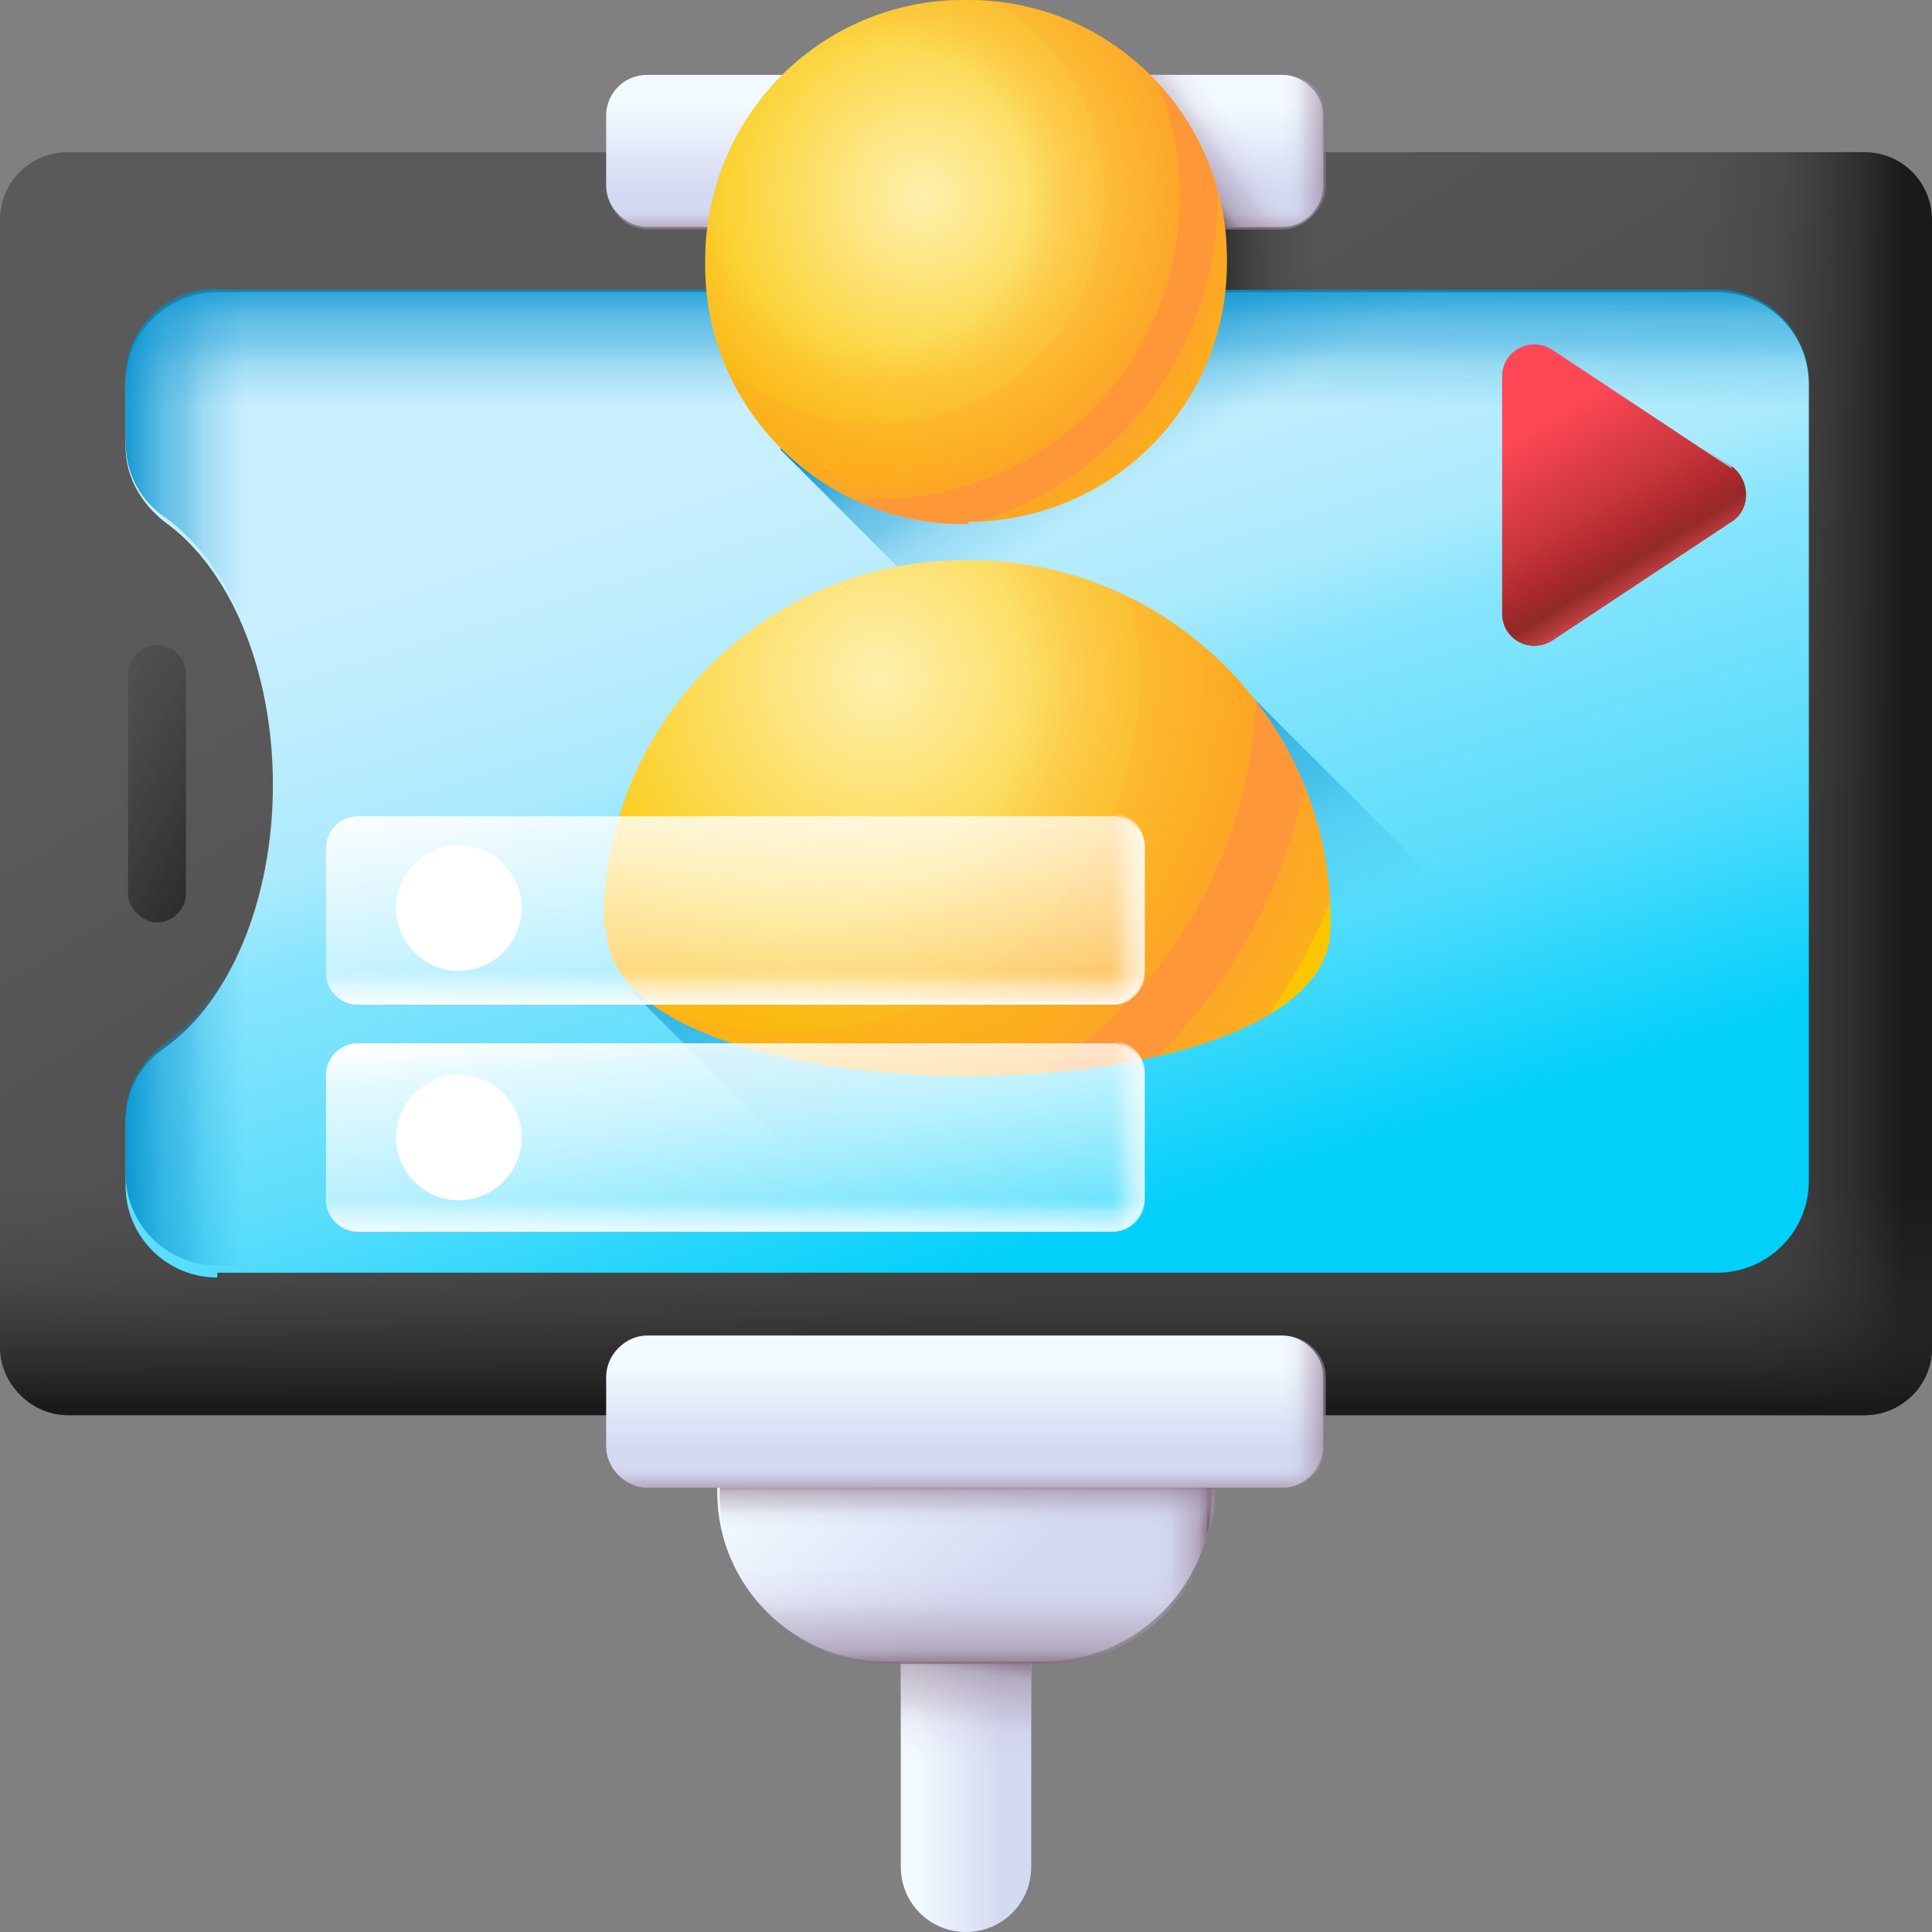 <svg xmlns="http://www.w3.org/2000/svg" xmlns:xlink="http://www.w3.org/1999/xlink" id="Layer_37" viewBox="0 0 80 80"><rect x="0" y="0" width="80" height="80" fill="#808080" stroke="none"/><defs><style>      .st0 {        fill: url(#linear-gradient2);      }      .st1 {        fill: url(#linear-gradient1);      }      .st2 {        fill: url(#linear-gradient9);      }      .st3 {        fill: url(#linear-gradient3);      }      .st4 {        fill: url(#linear-gradient6);      }      .st5 {        fill: url(#linear-gradient8);      }      .st6 {        fill: url(#linear-gradient7);      }      .st7 {        fill: url(#linear-gradient5);      }      .st8 {        fill: url(#linear-gradient4);      }      .st9 {        fill: url(#linear-gradient31);      }      .st10 {        fill: url(#linear-gradient30);      }      .st11 {        fill: url(#linear-gradient28);      }      .st12 {        fill: url(#linear-gradient29);      }      .st13 {        fill: url(#linear-gradient18);      }      .st14 {        fill: url(#linear-gradient13);      }      .st15 {        fill: url(#linear-gradient12);      }      .st16 {        fill: url(#linear-gradient15);      }      .st17 {        fill: url(#linear-gradient16);      }      .st18 {        fill: url(#linear-gradient11);      }      .st19 {        fill: url(#linear-gradient10);      }      .st20 {        fill: url(#linear-gradient17);      }      .st21 {        fill: url(#linear-gradient14);      }      .st22 {        fill: url(#linear-gradient19);      }      .st23 {        fill: url(#linear-gradient23);      }      .st24 {        fill: url(#linear-gradient22);      }      .st25 {        fill: url(#linear-gradient24);      }      .st26 {        fill: url(#linear-gradient25);      }      .st27 {        fill: url(#linear-gradient21);      }      .st28 {        fill: url(#linear-gradient20);      }      .st29 {        fill: url(#linear-gradient27);      }      .st30 {        fill: url(#linear-gradient26);      }      .st31 {        fill: url(#radial-gradient);      }      .st32 {        fill: url(#linear-gradient);      }      .st33 {        fill: #fff;      }      .st34 {        fill: url(#radial-gradient1);      }      .st35 {        fill: url(#radial-gradient3);      }      .st36 {        fill: url(#radial-gradient2);      }    </style><linearGradient id="linear-gradient" x1="37.9" y1="10897.2" x2="41.4" y2="10897.2" gradientTransform="translate(0 -10824.6)" gradientUnits="userSpaceOnUse"><stop offset="0" stop-color="#f3faff"></stop><stop offset="1" stop-color="#d5daf3"></stop></linearGradient><linearGradient id="linear-gradient1" x1="39.6" y1="10900.6" x2="40.5" y2="10893.1" gradientTransform="translate(0 -10824.6)" gradientUnits="userSpaceOnUse"><stop offset="0" stop-color="#dbd5ef" stop-opacity="0"></stop><stop offset=".3" stop-color="#d8d2ec" stop-opacity="0"></stop><stop offset=".4" stop-color="#d1c9e2" stop-opacity="0"></stop><stop offset=".6" stop-color="#c4b9d1" stop-opacity=".2"></stop><stop offset=".7" stop-color="#b2a4ba" stop-opacity=".4"></stop><stop offset=".9" stop-color="#9a889c" stop-opacity=".6"></stop><stop offset="1" stop-color="#7e6678" stop-opacity=".9"></stop><stop offset="1" stop-color="#765d6e"></stop></linearGradient><linearGradient id="linear-gradient2" x1="36.1" y1="10880.8" x2="43.3" y2="10888.2" gradientTransform="translate(0 -10824.6)" gradientUnits="userSpaceOnUse"><stop offset="0" stop-color="#f3faff"></stop><stop offset="1" stop-color="#d5daf3"></stop></linearGradient><linearGradient id="linear-gradient3" x1="266.9" y1="10820" x2="270.9" y2="10820" gradientTransform="translate(-220.9 -10758.4)" gradientUnits="userSpaceOnUse"><stop offset="0" stop-color="#dbd5ef" stop-opacity="0"></stop><stop offset=".3" stop-color="#d8d2ec" stop-opacity="0"></stop><stop offset=".4" stop-color="#d1c9e2" stop-opacity="0"></stop><stop offset=".6" stop-color="#c4b9d1" stop-opacity=".2"></stop><stop offset=".7" stop-color="#b2a4ba" stop-opacity=".4"></stop><stop offset=".9" stop-color="#9a889c" stop-opacity=".6"></stop><stop offset="1" stop-color="#7e6678" stop-opacity=".9"></stop><stop offset="1" stop-color="#765d6e"></stop></linearGradient><linearGradient id="linear-gradient4" x1="40" y1="10886.7" x2="40" y2="10893.6" gradientTransform="translate(0 -10824.6)" gradientUnits="userSpaceOnUse"><stop offset="0" stop-color="#dbd5ef" stop-opacity="0"></stop><stop offset=".3" stop-color="#d8d2ec" stop-opacity="0"></stop><stop offset=".4" stop-color="#d1c9e2" stop-opacity="0"></stop><stop offset=".6" stop-color="#c4b9d1" stop-opacity=".2"></stop><stop offset=".7" stop-color="#b2a4ba" stop-opacity=".4"></stop><stop offset=".9" stop-color="#9a889c" stop-opacity=".6"></stop><stop offset="1" stop-color="#7e6678" stop-opacity=".9"></stop><stop offset="1" stop-color="#765d6e"></stop></linearGradient><linearGradient id="linear-gradient5" x1="40" y1="10889.2" x2="40" y2="10886" gradientTransform="translate(0 -10824.6)" gradientUnits="userSpaceOnUse"><stop offset="0" stop-color="#dbd5ef" stop-opacity="0"></stop><stop offset=".3" stop-color="#d8d2ec" stop-opacity="0"></stop><stop offset=".4" stop-color="#d1c9e2" stop-opacity="0"></stop><stop offset=".6" stop-color="#c4b9d1" stop-opacity=".2"></stop><stop offset=".7" stop-color="#b2a4ba" stop-opacity=".4"></stop><stop offset=".9" stop-color="#9a889c" stop-opacity=".6"></stop><stop offset="1" stop-color="#7e6678" stop-opacity=".9"></stop><stop offset="1" stop-color="#765d6e"></stop></linearGradient><linearGradient id="linear-gradient6" x1="-2360.8" y1="13229.2" x2="-2326.1" y2="13251" gradientTransform="translate(-13200.2 2375.7) rotate(90) scale(1 -1)" gradientUnits="userSpaceOnUse"><stop offset="0" stop-color="#5a5a5a"></stop><stop offset="1" stop-color="#444"></stop></linearGradient><linearGradient id="linear-gradient7" x1="54.8" y1="10836.7" x2="49.5" y2="10836.7" gradientTransform="translate(0 -10824.6)" gradientUnits="userSpaceOnUse"><stop offset="0" stop-color="#433f43" stop-opacity="0"></stop><stop offset=".4" stop-color="#373537" stop-opacity=".3"></stop><stop offset="1" stop-color="#1a1a1a"></stop></linearGradient><linearGradient id="linear-gradient8" x1="40" y1="10828.9" x2="40" y2="10832.4" gradientTransform="translate(0 -10824.6)" gradientUnits="userSpaceOnUse"><stop offset="0" stop-color="#f3faff"></stop><stop offset="1" stop-color="#d5daf3"></stop></linearGradient><linearGradient id="linear-gradient9" x1="40" y1="10832.2" x2="40" y2="10834.3" gradientTransform="translate(0 -10824.6)" gradientUnits="userSpaceOnUse"><stop offset="0" stop-color="#dbd5ef" stop-opacity="0"></stop><stop offset=".3" stop-color="#d8d2ec" stop-opacity="0"></stop><stop offset=".4" stop-color="#d1c9e2" stop-opacity="0"></stop><stop offset=".6" stop-color="#c4b9d1" stop-opacity=".2"></stop><stop offset=".7" stop-color="#b2a4ba" stop-opacity=".4"></stop><stop offset=".9" stop-color="#9a889c" stop-opacity=".6"></stop><stop offset="1" stop-color="#7e6678" stop-opacity=".9"></stop><stop offset="1" stop-color="#765d6e"></stop></linearGradient><linearGradient id="linear-gradient10" x1="51.9" y1="10830.9" x2="55" y2="10830.9" gradientTransform="translate(0 -10824.6)" gradientUnits="userSpaceOnUse"><stop offset="0" stop-color="#dbd5ef" stop-opacity="0"></stop><stop offset=".3" stop-color="#d8d2ec" stop-opacity="0"></stop><stop offset=".4" stop-color="#d1c9e2" stop-opacity="0"></stop><stop offset=".6" stop-color="#c4b9d1" stop-opacity=".2"></stop><stop offset=".7" stop-color="#b2a4ba" stop-opacity=".4"></stop><stop offset=".9" stop-color="#9a889c" stop-opacity=".6"></stop><stop offset="1" stop-color="#7e6678" stop-opacity=".9"></stop><stop offset="1" stop-color="#765d6e"></stop></linearGradient><linearGradient id="linear-gradient11" x1="52.5" y1="10828.3" x2="48.7" y2="10831" gradientTransform="translate(0 -10824.6)" gradientUnits="userSpaceOnUse"><stop offset="0" stop-color="#dbd5ef" stop-opacity="0"></stop><stop offset=".3" stop-color="#d8d2ec" stop-opacity="0"></stop><stop offset=".4" stop-color="#d1c9e2" stop-opacity="0"></stop><stop offset=".6" stop-color="#c4b9d1" stop-opacity=".2"></stop><stop offset=".7" stop-color="#b2a4ba" stop-opacity=".4"></stop><stop offset=".9" stop-color="#9a889c" stop-opacity=".6"></stop><stop offset="1" stop-color="#7e6678" stop-opacity=".9"></stop><stop offset="1" stop-color="#765d6e"></stop></linearGradient><linearGradient id="linear-gradient12" x1="-2343.2" y1="13270.5" x2="-2343.2" y2="13279" gradientTransform="translate(-13200.2 2375.7) rotate(90) scale(1 -1)" gradientUnits="userSpaceOnUse"><stop offset="0" stop-color="#433f43" stop-opacity="0"></stop><stop offset=".4" stop-color="#373537" stop-opacity=".3"></stop><stop offset="1" stop-color="#1a1a1a"></stop></linearGradient><linearGradient id="linear-gradient13" x1="-2326.4" y1="13240.2" x2="-2317.5" y2="13240.2" gradientTransform="translate(-13200.2 2375.7) rotate(90) scale(1 -1)" gradientUnits="userSpaceOnUse"><stop offset="0" stop-color="#433f43" stop-opacity="0"></stop><stop offset=".4" stop-color="#373537" stop-opacity=".3"></stop><stop offset="1" stop-color="#1a1a1a"></stop></linearGradient><linearGradient id="linear-gradient14" x1="-2357.6" y1="13235.7" x2="-2324.8" y2="13246" gradientTransform="translate(-13200.2 2375.7) rotate(90) scale(1 -1)" gradientUnits="userSpaceOnUse"><stop offset="0" stop-color="#c8effe"></stop><stop offset=".1" stop-color="#c0edfd"></stop><stop offset=".3" stop-color="#abeafd"></stop><stop offset=".4" stop-color="#89e5fd"></stop><stop offset=".7" stop-color="#5addfc"></stop><stop offset=".9" stop-color="#1ed4fb"></stop><stop offset="1" stop-color="#01d0fb"></stop></linearGradient><linearGradient id="linear-gradient15" x1="-2355.3" y1="13240.2" x2="-2364.2" y2="13240.2" gradientTransform="translate(-13200.2 2375.7) rotate(90) scale(1 -1)" gradientUnits="userSpaceOnUse"><stop offset="0" stop-color="#0290cf" stop-opacity="0"></stop><stop offset=".2" stop-color="#0290cf" stop-opacity="0"></stop><stop offset=".4" stop-color="#0290cf" stop-opacity="0"></stop><stop offset=".5" stop-color="#0290cf" stop-opacity=".1"></stop><stop offset=".6" stop-color="#0290cf" stop-opacity=".2"></stop><stop offset=".7" stop-color="#0290cf" stop-opacity=".4"></stop><stop offset=".8" stop-color="#0290cf" stop-opacity=".5"></stop><stop offset=".9" stop-color="#0290cf" stop-opacity=".7"></stop><stop offset="1" stop-color="#0290cf" stop-opacity=".9"></stop><stop offset="1" stop-color="#0290cf"></stop></linearGradient><linearGradient id="linear-gradient16" x1="56.1" y1="10845.2" x2="48.8" y2="10833.8" gradientTransform="translate(0 -10824.6)" gradientUnits="userSpaceOnUse"><stop offset="0" stop-color="#0290cf" stop-opacity="0"></stop><stop offset=".2" stop-color="#0290cf" stop-opacity="0"></stop><stop offset=".4" stop-color="#0290cf" stop-opacity="0"></stop><stop offset=".5" stop-color="#0290cf" stop-opacity=".1"></stop><stop offset=".6" stop-color="#0290cf" stop-opacity=".2"></stop><stop offset=".7" stop-color="#0290cf" stop-opacity=".4"></stop><stop offset=".8" stop-color="#0290cf" stop-opacity=".5"></stop><stop offset=".9" stop-color="#0290cf" stop-opacity=".7"></stop><stop offset="1" stop-color="#0290cf" stop-opacity=".9"></stop><stop offset="1" stop-color="#0290cf"></stop></linearGradient><linearGradient id="linear-gradient17" x1="-2343.2" y1="13213.6" x2="-2343.2" y2="13205.4" gradientTransform="translate(-13200.2 2375.7) rotate(90) scale(1 -1)" gradientUnits="userSpaceOnUse"><stop offset="0" stop-color="#0290cf" stop-opacity="0"></stop><stop offset=".2" stop-color="#0290cf" stop-opacity="0"></stop><stop offset=".4" stop-color="#0290cf" stop-opacity="0"></stop><stop offset=".5" stop-color="#0290cf" stop-opacity=".1"></stop><stop offset=".6" stop-color="#0290cf" stop-opacity=".2"></stop><stop offset=".7" stop-color="#0290cf" stop-opacity=".4"></stop><stop offset=".8" stop-color="#0290cf" stop-opacity=".5"></stop><stop offset=".9" stop-color="#0290cf" stop-opacity=".7"></stop><stop offset="1" stop-color="#0290cf" stop-opacity=".9"></stop><stop offset="1" stop-color="#0290cf"></stop></linearGradient><linearGradient id="linear-gradient18" x1="-2347.6" y1="13198.9" x2="-2340.3" y2="13211.9" gradientTransform="translate(-13200.2 2375.7) rotate(90) scale(1 -1)" gradientUnits="userSpaceOnUse"><stop offset="0" stop-color="#433f43" stop-opacity="0"></stop><stop offset=".4" stop-color="#373537" stop-opacity=".3"></stop><stop offset="1" stop-color="#1a1a1a"></stop></linearGradient><linearGradient id="linear-gradient19" x1="51.2" y1="10872.9" x2="43.5" y2="10855.3" gradientTransform="translate(0 -10824.6)" gradientUnits="userSpaceOnUse"><stop offset="0" stop-color="#0290cf" stop-opacity="0"></stop><stop offset=".2" stop-color="#0290cf" stop-opacity="0"></stop><stop offset=".4" stop-color="#0290cf" stop-opacity="0"></stop><stop offset=".5" stop-color="#0290cf" stop-opacity=".1"></stop><stop offset=".6" stop-color="#0290cf" stop-opacity=".2"></stop><stop offset=".7" stop-color="#0290cf" stop-opacity=".4"></stop><stop offset=".8" stop-color="#0290cf" stop-opacity=".5"></stop><stop offset=".9" stop-color="#0290cf" stop-opacity=".7"></stop><stop offset="1" stop-color="#0290cf" stop-opacity=".9"></stop><stop offset="1" stop-color="#0290cf"></stop></linearGradient><radialGradient id="radial-gradient" cx="38.2" cy="10832.7" fx="38.2" fy="10832.7" r="11.6" gradientTransform="translate(0 -10824.6)" gradientUnits="userSpaceOnUse"><stop offset="0" stop-color="#fef0ae"></stop><stop offset="1" stop-color="#fac600"></stop></radialGradient><radialGradient id="radial-gradient1" cx="36.3" cy="10832.7" fx="36.3" fy="10832.7" r="15.7" gradientTransform="translate(0 -10824.6)" gradientUnits="userSpaceOnUse"><stop offset="0" stop-color="#fe9738" stop-opacity="0"></stop><stop offset=".2" stop-color="#fe9738" stop-opacity="0"></stop><stop offset=".3" stop-color="#fe9738" stop-opacity="0"></stop><stop offset=".4" stop-color="#fe9738" stop-opacity="0"></stop><stop offset=".5" stop-color="#fe9738" stop-opacity=".2"></stop><stop offset=".6" stop-color="#fe9738" stop-opacity=".3"></stop><stop offset=".6" stop-color="#fe9738" stop-opacity=".4"></stop><stop offset=".7" stop-color="#fe9738" stop-opacity=".5"></stop><stop offset=".8" stop-color="#fe9738" stop-opacity=".7"></stop><stop offset=".8" stop-color="#fe9738" stop-opacity=".9"></stop><stop offset=".8" stop-color="#fe9738"></stop><stop offset=".9" stop-color="#fe9738" stop-opacity="1"></stop><stop offset=".9" stop-color="#fe9738" stop-opacity=".9"></stop><stop offset=".9" stop-color="#fe9738" stop-opacity=".9"></stop><stop offset=".9" stop-color="#fe9738" stop-opacity=".8"></stop><stop offset=".9" stop-color="#fe9738" stop-opacity=".7"></stop><stop offset="1" stop-color="#fe9738" stop-opacity=".5"></stop><stop offset="1" stop-color="#fe9738" stop-opacity=".3"></stop><stop offset="1" stop-color="#fe9738" stop-opacity=".1"></stop><stop offset="1" stop-color="#fe9738" stop-opacity="0"></stop></radialGradient><radialGradient id="radial-gradient2" cx="36.4" cy="10852.6" fx="36.4" fy="10852.6" r="15.2" gradientTransform="translate(0 -10824.6)" gradientUnits="userSpaceOnUse"><stop offset="0" stop-color="#fef0ae"></stop><stop offset="1" stop-color="#fac600"></stop></radialGradient><radialGradient id="radial-gradient3" cx="32.6" cy="10852.7" fx="32.6" fy="10852.7" r="24.3" gradientTransform="translate(0 -10824.6)" gradientUnits="userSpaceOnUse"><stop offset="0" stop-color="#fe9738" stop-opacity="0"></stop><stop offset=".2" stop-color="#fe9738" stop-opacity="0"></stop><stop offset=".3" stop-color="#fe9738" stop-opacity="0"></stop><stop offset=".4" stop-color="#fe9738" stop-opacity="0"></stop><stop offset=".5" stop-color="#fe9738" stop-opacity=".2"></stop><stop offset=".6" stop-color="#fe9738" stop-opacity=".3"></stop><stop offset=".6" stop-color="#fe9738" stop-opacity=".4"></stop><stop offset=".7" stop-color="#fe9738" stop-opacity=".5"></stop><stop offset=".8" stop-color="#fe9738" stop-opacity=".7"></stop><stop offset=".8" stop-color="#fe9738" stop-opacity=".9"></stop><stop offset=".8" stop-color="#fe9738"></stop><stop offset=".9" stop-color="#fe9738" stop-opacity="1"></stop><stop offset=".9" stop-color="#fe9738" stop-opacity=".9"></stop><stop offset=".9" stop-color="#fe9738" stop-opacity=".9"></stop><stop offset=".9" stop-color="#fe9738" stop-opacity=".8"></stop><stop offset=".9" stop-color="#fe9738" stop-opacity=".7"></stop><stop offset="1" stop-color="#fe9738" stop-opacity=".5"></stop><stop offset="1" stop-color="#fe9738" stop-opacity=".3"></stop><stop offset="1" stop-color="#fe9738" stop-opacity=".1"></stop><stop offset="1" stop-color="#fe9738" stop-opacity="0"></stop></radialGradient><linearGradient id="linear-gradient20" x1="31.7" y1="10875.2" x2="29.9" y2="10856.3" gradientTransform="translate(0 -10824.6)" gradientUnits="userSpaceOnUse"><stop offset="0" stop-color="#fff" stop-opacity="0"></stop><stop offset="0" stop-color="#fff" stop-opacity="0"></stop><stop offset=".2" stop-color="#fff" stop-opacity="0"></stop><stop offset=".4" stop-color="#fff" stop-opacity=".2"></stop><stop offset=".5" stop-color="#fff" stop-opacity=".4"></stop><stop offset=".7" stop-color="#fff" stop-opacity=".6"></stop><stop offset=".9" stop-color="#fff" stop-opacity=".8"></stop><stop offset="1" stop-color="#fff"></stop></linearGradient><linearGradient id="linear-gradient21" x1="30.5" y1="10864.4" x2="30.5" y2="10866.2" gradientTransform="translate(0 -10824.6)" gradientUnits="userSpaceOnUse"><stop offset="0" stop-color="#fff" stop-opacity="0"></stop><stop offset="0" stop-color="#fff" stop-opacity="0"></stop><stop offset=".2" stop-color="#fff" stop-opacity="0"></stop><stop offset=".4" stop-color="#fff" stop-opacity=".2"></stop><stop offset=".5" stop-color="#fff" stop-opacity=".4"></stop><stop offset=".7" stop-color="#fff" stop-opacity=".6"></stop><stop offset=".9" stop-color="#fff" stop-opacity=".8"></stop><stop offset="1" stop-color="#fff"></stop></linearGradient><linearGradient id="linear-gradient22" x1="45.5" y1="10862.2" x2="47.8" y2="10862.2" gradientTransform="translate(0 -10824.6)" gradientUnits="userSpaceOnUse"><stop offset="0" stop-color="#fff" stop-opacity="0"></stop><stop offset="0" stop-color="#fff" stop-opacity="0"></stop><stop offset=".2" stop-color="#fff" stop-opacity="0"></stop><stop offset=".4" stop-color="#fff" stop-opacity=".2"></stop><stop offset=".5" stop-color="#fff" stop-opacity=".4"></stop><stop offset=".7" stop-color="#fff" stop-opacity=".6"></stop><stop offset=".9" stop-color="#fff" stop-opacity=".8"></stop><stop offset="1" stop-color="#fff"></stop></linearGradient><linearGradient id="linear-gradient23" x1="31.8" y1="10885.2" x2="29.9" y2="10866.3" gradientTransform="translate(0 -10824.6)" gradientUnits="userSpaceOnUse"><stop offset="0" stop-color="#fff" stop-opacity="0"></stop><stop offset="0" stop-color="#fff" stop-opacity="0"></stop><stop offset=".2" stop-color="#fff" stop-opacity="0"></stop><stop offset=".4" stop-color="#fff" stop-opacity=".2"></stop><stop offset=".5" stop-color="#fff" stop-opacity=".4"></stop><stop offset=".7" stop-color="#fff" stop-opacity=".6"></stop><stop offset=".9" stop-color="#fff" stop-opacity=".8"></stop><stop offset="1" stop-color="#fff"></stop></linearGradient><linearGradient id="linear-gradient24" x1="30.5" y1="10873.8" x2="30.5" y2="10875.7" gradientTransform="translate(0 -10824.6)" gradientUnits="userSpaceOnUse"><stop offset="0" stop-color="#fff" stop-opacity="0"></stop><stop offset="0" stop-color="#fff" stop-opacity="0"></stop><stop offset=".2" stop-color="#fff" stop-opacity="0"></stop><stop offset=".4" stop-color="#fff" stop-opacity=".2"></stop><stop offset=".5" stop-color="#fff" stop-opacity=".4"></stop><stop offset=".7" stop-color="#fff" stop-opacity=".6"></stop><stop offset=".9" stop-color="#fff" stop-opacity=".8"></stop><stop offset="1" stop-color="#fff"></stop></linearGradient><linearGradient id="linear-gradient25" x1="45.5" y1="10871.7" x2="47.8" y2="10871.7" gradientTransform="translate(0 -10824.6)" gradientUnits="userSpaceOnUse"><stop offset="0" stop-color="#fff" stop-opacity="0"></stop><stop offset="0" stop-color="#fff" stop-opacity="0"></stop><stop offset=".2" stop-color="#fff" stop-opacity="0"></stop><stop offset=".4" stop-color="#fff" stop-opacity=".2"></stop><stop offset=".5" stop-color="#fff" stop-opacity=".4"></stop><stop offset=".7" stop-color="#fff" stop-opacity=".6"></stop><stop offset=".9" stop-color="#fff" stop-opacity=".8"></stop><stop offset="1" stop-color="#fff"></stop></linearGradient><linearGradient id="linear-gradient26" x1="64" y1="10842.1" x2="67.3" y2="10847.6" gradientTransform="translate(0 -10824.6)" gradientUnits="userSpaceOnUse"><stop offset="0" stop-color="#fd4755"></stop><stop offset="1" stop-color="#a72b2b"></stop></linearGradient><linearGradient id="linear-gradient27" x1="65.7" y1="10844.9" x2="67.9" y2="10848.7" gradientTransform="translate(0 -10824.6)" gradientUnits="userSpaceOnUse"><stop offset="0" stop-color="#c41926" stop-opacity="0"></stop><stop offset=".2" stop-color="#bf1a26" stop-opacity="0"></stop><stop offset=".4" stop-color="#b21e26" stop-opacity=".2"></stop><stop offset=".6" stop-color="#9d2426" stop-opacity=".4"></stop><stop offset=".9" stop-color="#802d26" stop-opacity=".8"></stop><stop offset="1" stop-color="#6d3326"></stop></linearGradient><linearGradient id="linear-gradient28" x1="68.2" y1="10849.1" x2="67.4" y2="10847.8" gradientTransform="translate(0 -10824.6)" gradientUnits="userSpaceOnUse"><stop offset="0" stop-color="#fd4755"></stop><stop offset=".2" stop-color="#fd4755" stop-opacity=".7"></stop><stop offset=".4" stop-color="#fd4755" stop-opacity=".5"></stop><stop offset=".6" stop-color="#fd4755" stop-opacity=".3"></stop><stop offset=".8" stop-color="#fd4755" stop-opacity=".1"></stop><stop offset=".9" stop-color="#fd4755" stop-opacity="0"></stop><stop offset="1" stop-color="#fd4755" stop-opacity="0"></stop></linearGradient><linearGradient id="linear-gradient29" x1="40" y1="10881" x2="40" y2="10884.5" gradientTransform="translate(0 -10824.6)" gradientUnits="userSpaceOnUse"><stop offset="0" stop-color="#f3faff"></stop><stop offset="1" stop-color="#d5daf3"></stop></linearGradient><linearGradient id="linear-gradient30" x1="40" y1="10884.3" x2="40" y2="10886.4" gradientTransform="translate(0 -10824.6)" gradientUnits="userSpaceOnUse"><stop offset="0" stop-color="#dbd5ef" stop-opacity="0"></stop><stop offset=".3" stop-color="#d8d2ec" stop-opacity="0"></stop><stop offset=".4" stop-color="#d1c9e2" stop-opacity="0"></stop><stop offset=".6" stop-color="#c4b9d1" stop-opacity=".2"></stop><stop offset=".7" stop-color="#b2a4ba" stop-opacity=".4"></stop><stop offset=".9" stop-color="#9a889c" stop-opacity=".6"></stop><stop offset="1" stop-color="#7e6678" stop-opacity=".9"></stop><stop offset="1" stop-color="#765d6e"></stop></linearGradient><linearGradient id="linear-gradient31" x1="51.9" y1="10883" x2="55" y2="10883" gradientTransform="translate(0 -10824.6)" gradientUnits="userSpaceOnUse"><stop offset="0" stop-color="#dbd5ef" stop-opacity="0"></stop><stop offset=".3" stop-color="#d8d2ec" stop-opacity="0"></stop><stop offset=".4" stop-color="#d1c9e2" stop-opacity="0"></stop><stop offset=".6" stop-color="#c4b9d1" stop-opacity=".2"></stop><stop offset=".7" stop-color="#b2a4ba" stop-opacity=".4"></stop><stop offset=".9" stop-color="#9a889c" stop-opacity=".6"></stop><stop offset="1" stop-color="#7e6678" stop-opacity=".9"></stop><stop offset="1" stop-color="#765d6e"></stop></linearGradient></defs><path class="st32" d="M40,65.2c1.5,0,2.7,1.2,2.7,2.7v9.4c0,1.5-1.2,2.7-2.7,2.7s-2.7-1.2-2.7-2.7v-9.4c0-1.5,1.2-2.7,2.7-2.7h0Z"></path><path class="st1" d="M40,65.2c1.5,0,2.7,1.2,2.7,2.7v9.4c0,1.5-1.2,2.7-2.7,2.7s-2.7-1.2-2.7-2.7v-9.4c0-1.5,1.2-2.7,2.7-2.7h0Z"></path><g><g><path class="st0" d="M32.1,54.4h15.9c1.2,0,2.2,1,2.2,2.2v5.2c0,3.8-3.1,7-7,7h-6.5c-3.8,0-7-3.1-7-7v-5.2c0-1.2,1-2.2,2.2-2.2h0Z"></path><path class="st3" d="M47.9,54.4h-6.3v14.4h1.6c3.8,0,7-3.1,7-7v-5.2c0-1.2-1-2.2-2.2-2.2h0Z"></path></g><path class="st8" d="M29.8,59.9v2c0,3.8,3.1,7,7,7h6.5c3.8,0,7-3.1,7-7v-2h-20.4Z"></path><path class="st7" d="M29.8,59.9v2c0,3.8,3.1,7,7,7h6.5c3.8,0,7-3.1,7-7v-2h-20.4Z"></path></g><g><g><g><path class="st4" d="M80,9.1v46.7c0,1.6-1.3,2.8-2.8,2.8H2.8C1.3,58.6,0,57.3,0,55.8V9.1C0,7.5,1.3,6.3,2.8,6.3h74.3c1.6,0,2.8,1.3,2.8,2.8Z"></path><path class="st6" d="M45.5,6.3h15.5v11.8h-15.5V6.3Z"></path><g><path class="st5" d="M26.8,3.1h26.3c.9,0,1.7.8,1.7,1.7v2.9c0,.9-.8,1.7-1.7,1.7h-26.3c-.9,0-1.7-.8-1.7-1.7v-2.9c0-1,.8-1.7,1.7-1.7h0Z"></path><path class="st2" d="M25.1,6.2v1.6c0,.9.8,1.7,1.7,1.7h26.3c.9,0,1.7-.8,1.7-1.7v-1.6h-29.7Z"></path><path class="st19" d="M53.2,3.1h-9.1v6.3h9.1c.9,0,1.7-.8,1.7-1.7v-2.9c0-1-.8-1.7-1.7-1.7Z"></path><path class="st18" d="M53.2,3.1h-9.1v6.3h9.1c.9,0,1.7-.8,1.7-1.7v-2.9c0-1-.8-1.7-1.7-1.7Z"></path></g><path class="st15" d="M57.7,6.3h19.5c1.6,0,2.8,1.3,2.8,2.8v46.7c0,1.6-1.3,2.8-2.8,2.8h-19.5V6.3Z"></path><path class="st14" d="M0,55.8v-25.2h80v25.2c0,1.6-1.3,2.8-2.8,2.8H2.8C1.3,58.6,0,57.3,0,55.8Z"></path></g><g><path class="st21" d="M9,52.7h62.1c2.1,0,3.8-1.7,3.8-3.8V15.9c0-2.1-1.7-3.8-3.8-3.8H9c-2.1,0-3.8,1.7-3.8,3.8v2.6c0,1.2.6,2.3,1.6,3.1,2.7,1.9,4.5,6.1,4.5,10.9s-1.8,9-4.5,10.9c-1,.7-1.6,1.8-1.6,3.1v2.6c0,2.1,1.7,3.8,3.8,3.8h0Z"></path><path class="st16" d="M11.3,32.4c0-4.8-1.8-9-4.5-10.9-1-.7-1.6-1.8-1.6-3.1v-2.6c0-2.1,1.7-3.8,3.8-3.8h62.1c2.1,0,3.8,1.7,3.8,3.8v16.5H11.3Z"></path><path class="st17" d="M71,12.1h-32.2l-6.5,6.5,34.1,34.1h4.5c2.1,0,3.8-1.7,3.8-3.8V15.9c0-2.1-1.7-3.8-3.8-3.8Z"></path><path class="st20" d="M5.2,48.9v-2.6c0-1.2.6-2.3,1.6-3.1,2.7-1.9,4.5-6.1,4.5-10.9s-1.8-9-4.5-10.9c-1-.7-1.6-1.8-1.6-3.1v-2.6c0-2.1,1.7-3.8,3.8-3.8h15.6v40.5h-15.6c-2.1,0-3.8-1.7-3.8-3.8Z"></path></g><path class="st13" d="M7.7,27.9v9.1c0,.7-.6,1.2-1.2,1.2s-1.2-.6-1.2-1.2v-9.1c0-.7.6-1.2,1.2-1.2.7,0,1.2.6,1.2,1.2Z"></path></g><path class="st22" d="M74.1,51.1l-23.3-23.3-24.6,13.3,11.6,11.6h33.2c1.3,0,2.4-.6,3.1-1.6Z"></path><g><g><path class="st31" d="M40.1,21.7h-.2c-5.9,0-10.7-4.8-10.7-10.7v-.2C29.2,4.8,34,0,39.9,0h.2c5.9,0,10.7,4.8,10.7,10.7v.2c0,5.9-4.8,10.7-10.7,10.7h0Z"></path><path class="st34" d="M40.1,21.7h-.2c-5.9,0-10.7-4.8-10.7-10.7v-.2C29.2,4.8,34,0,39.9,0h.2c5.9,0,10.7,4.8,10.7,10.7v.2c0,5.9-4.8,10.7-10.7,10.7h0Z"></path></g><g><path class="st36" d="M25,38.4v-.3c0-8.2,6.7-14.9,14.9-14.9h.3c8.2,0,14.9,6.7,14.9,14.9v.3c0,8.2-30,8.2-30,0h0Z"></path><path class="st35" d="M25,38.4v-.3c0-8.2,6.7-14.9,14.9-14.9h.3c8.2,0,14.9,6.7,14.9,14.9v.3c0,8.2-30,8.2-30,0h0Z"></path></g></g><g><g><g><path class="st28" d="M14.8,33.8h31.3c.7,0,1.3.6,1.3,1.3v5.2c0,.7-.6,1.3-1.3,1.3H14.8c-.7,0-1.3-.6-1.3-1.3v-5.2c0-.7.6-1.3,1.3-1.3h0Z"></path><path class="st27" d="M47.4,36.7v3.6c0,.7-.6,1.3-1.3,1.3H14.8c-.7,0-1.3-.6-1.3-1.3v-3.6h33.8Z"></path><path class="st24" d="M46.1,33.8h-8.1v7.7h8.1c.7,0,1.3-.6,1.3-1.3v-5.2c0-.7-.6-1.3-1.3-1.3h0Z"></path></g><circle class="st33" cx="19" cy="37.6" r="2.6"></circle></g><g><g><path class="st23" d="M14.8,43.2h31.3c.7,0,1.3.6,1.3,1.3v5.2c0,.7-.6,1.3-1.3,1.3H14.8c-.7,0-1.3-.6-1.3-1.3v-5.2c0-.7.6-1.3,1.3-1.3Z"></path><path class="st25" d="M47.4,46.1v3.6c0,.7-.6,1.3-1.3,1.3H14.8c-.7,0-1.3-.6-1.3-1.3v-3.6h33.8Z"></path><path class="st26" d="M46.1,43.2h-8.1v7.7h8.1c.7,0,1.3-.6,1.3-1.3v-5.2c0-.7-.6-1.3-1.3-1.3Z"></path></g><circle class="st33" cx="19" cy="47.1" r="2.6"></circle></g></g><g><path class="st30" d="M71.7,19.4l-7.4-4.9c-.9-.6-2.1,0-2.1,1.1v9.8c0,1.1,1.2,1.7,2.1,1.1l7.4-4.9c.8-.5.8-1.7,0-2.3Z"></path><path class="st29" d="M62.2,25.4c0,1.1,1.2,1.7,2.1,1.1l7.4-4.9c.8-.5.8-1.7,0-2.3l-4-2.6h-5.5v8.7Z"></path><path class="st11" d="M62.2,25.4c0,1.1,1.2,1.7,2.1,1.1l7.4-4.9c.8-.5.8-1.7,0-2.3l-4-2.6h-5.5v8.7Z"></path></g></g><g><path class="st12" d="M26.8,55.3h26.3c.9,0,1.7.8,1.7,1.7v2.9c0,.9-.8,1.7-1.7,1.7h-26.3c-.9,0-1.7-.8-1.7-1.7v-2.9c0-.9.8-1.7,1.7-1.7h0Z"></path><path class="st10" d="M25.1,58.3v1.6c0,.9.8,1.7,1.7,1.7h26.3c.9,0,1.7-.8,1.7-1.7v-1.6h-29.7Z"></path><path class="st9" d="M53.2,55.3h-9.1v6.3h9.1c.9,0,1.7-.8,1.7-1.7v-2.9c0-.9-.8-1.7-1.7-1.7h0Z"></path></g></svg>